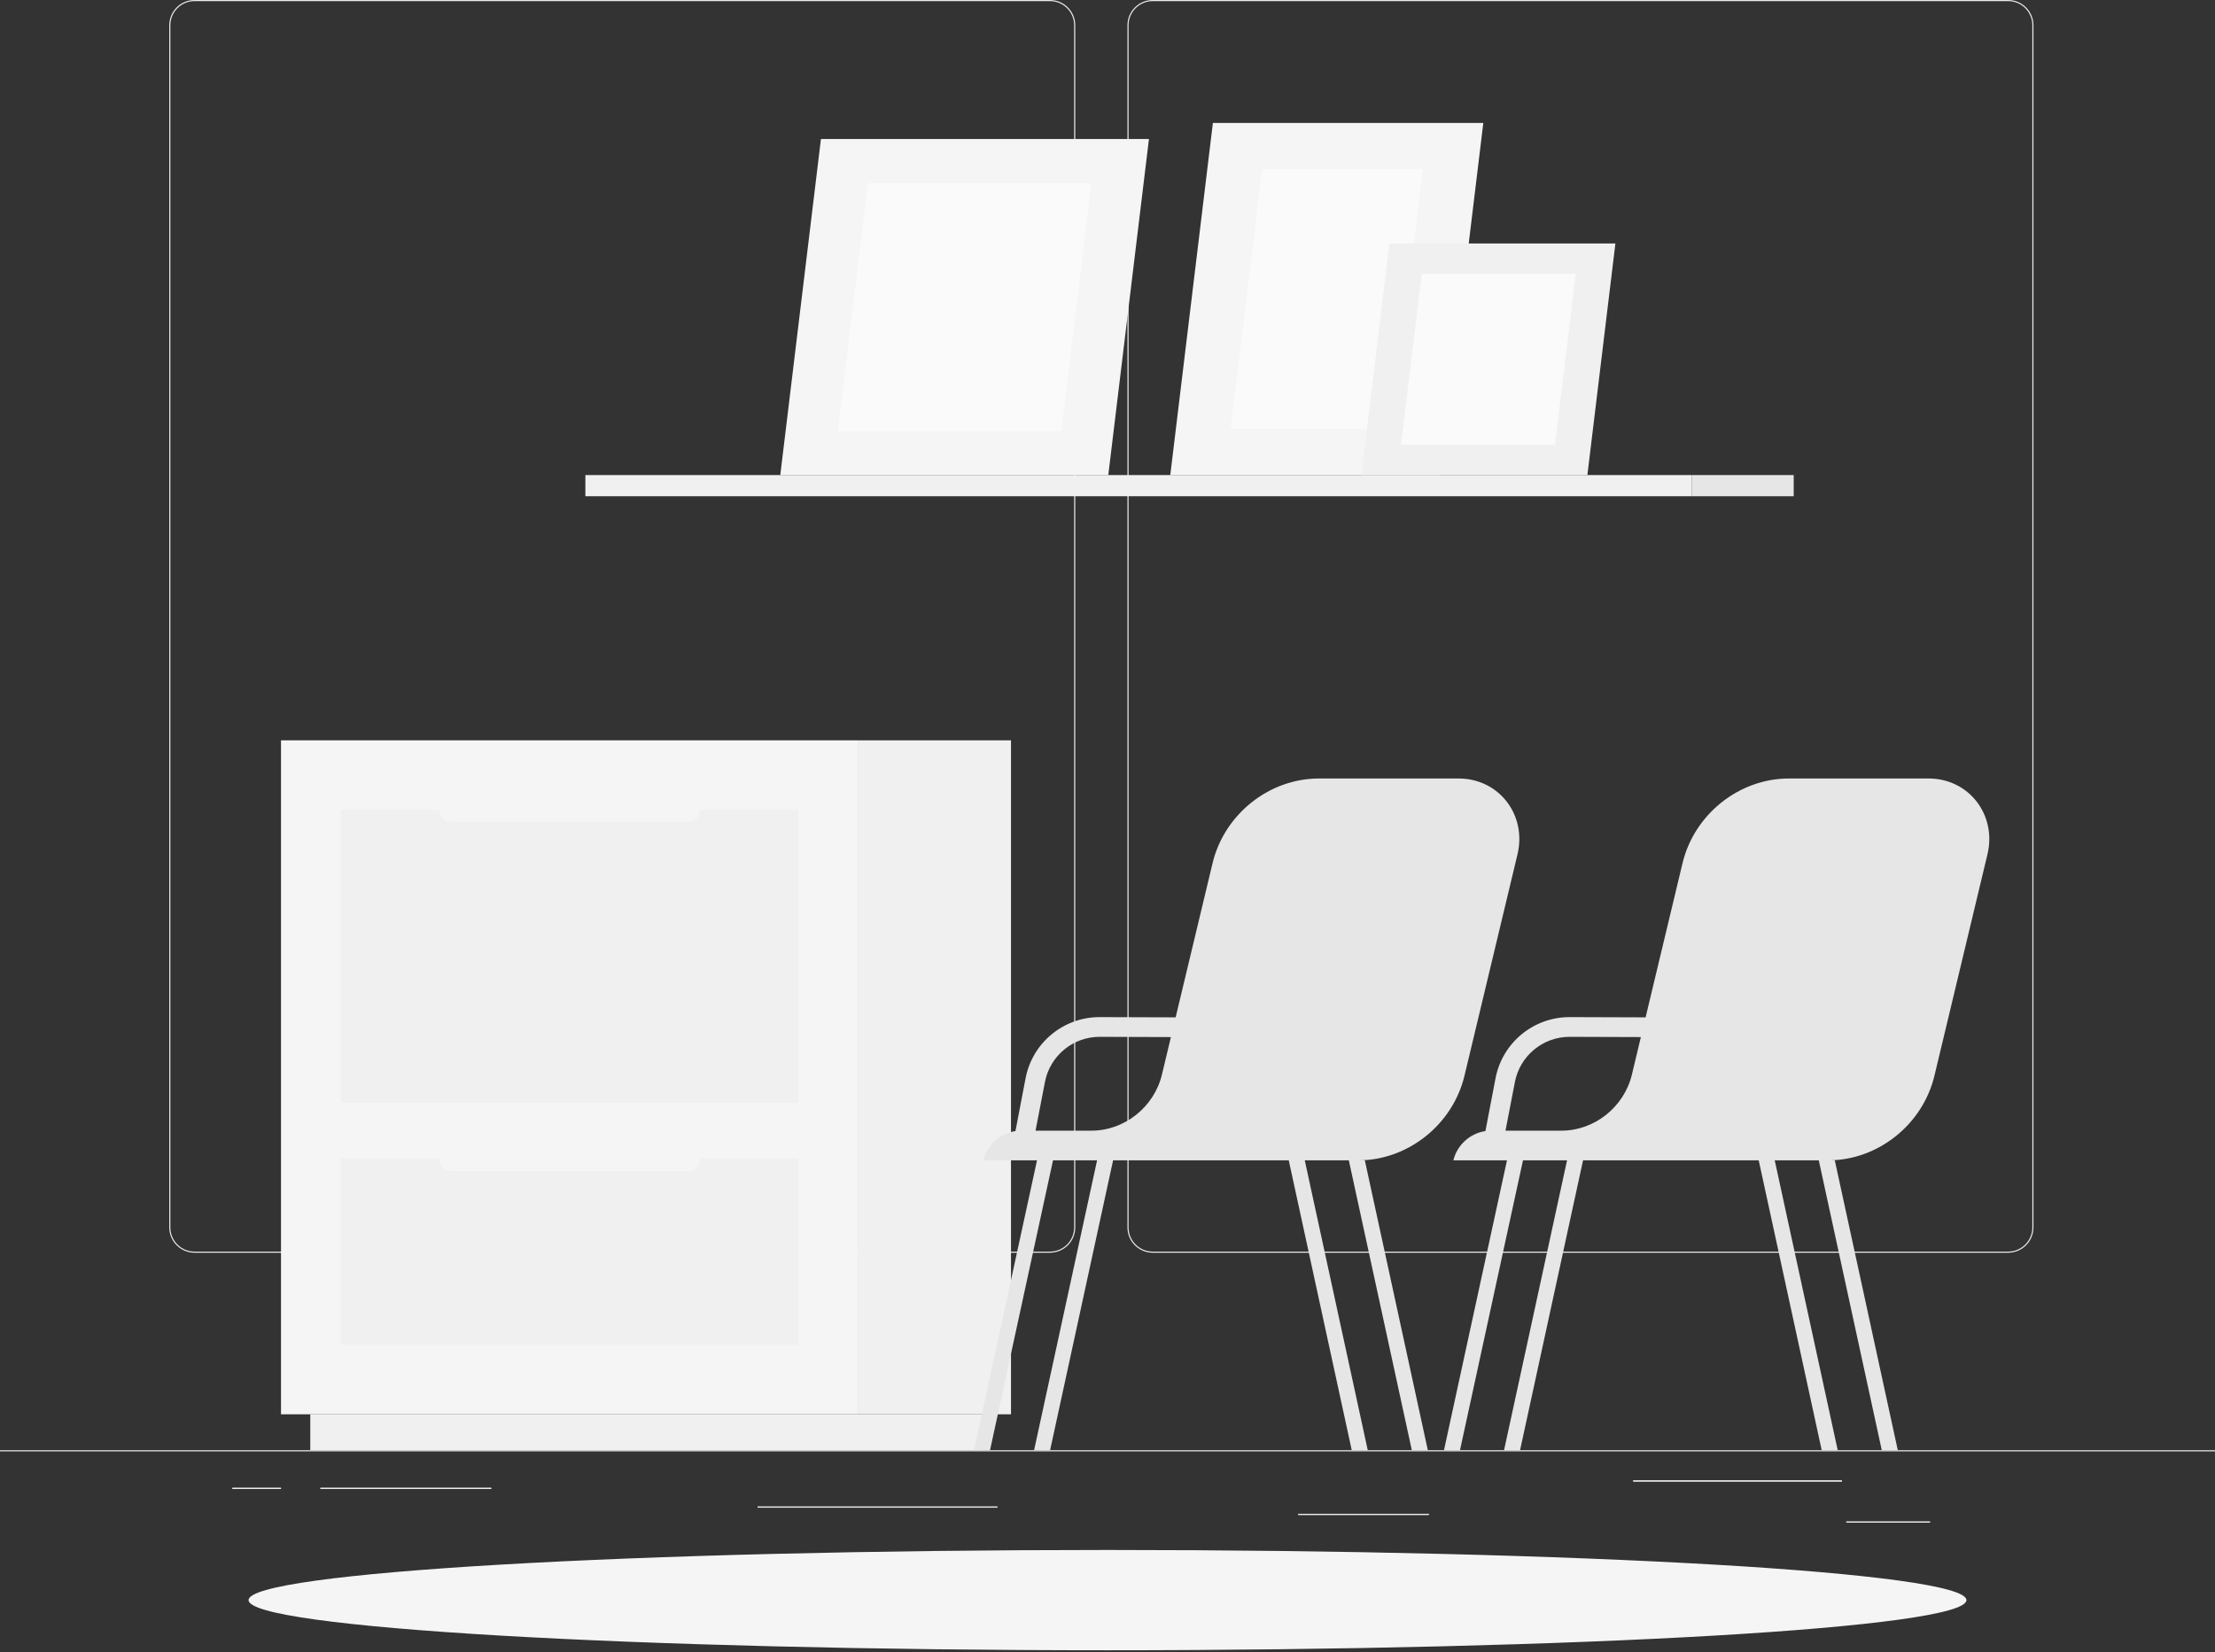 <?xml version="1.0" encoding="UTF-8"?> <svg xmlns="http://www.w3.org/2000/svg" width="500" height="373" viewBox="0 0 500 373" fill="none"><rect x="0" y="0" width="500" height="373" fill="#333333" stroke="none"/> <g clip-path="url(#clip0)"> <path d="M500 327.446H0V327.696H500V327.446Z" fill="#EBEBEB"></path> <path d="M435.667 343.542H416.779V343.792H435.667V343.542Z" fill="#EBEBEB"></path> <path d="M322.527 341.797H293.054V342.047H322.527V341.797Z" fill="#EBEBEB"></path> <path d="M415.778 334.256H368.667V334.506H415.778V334.256Z" fill="#EBEBEB"></path> <path d="M63.43 335.936H52.459V336.186H63.43V335.936Z" fill="#EBEBEB"></path> <path d="M110.888 335.936H72.333V336.186H110.888V335.936Z" fill="#EBEBEB"></path> <path d="M225.147 340.158H171V340.408H225.147V340.158Z" fill="#EBEBEB"></path> <path d="M237.014 282.847H43.915C40.768 282.847 38.207 280.287 38.207 277.139V5.708C38.207 2.561 40.768 0 43.915 0H237.014C240.16 0 242.721 2.561 242.721 5.708V277.14C242.721 280.287 240.16 282.847 237.014 282.847ZM43.915 0.25C40.905 0.25 38.457 2.698 38.457 5.708V277.14C38.457 280.15 40.905 282.598 43.915 282.598H237.014C240.023 282.598 242.471 280.15 242.471 277.14V5.708C242.471 2.699 240.023 0.25 237.014 0.25H43.915Z" fill="#EBEBEB"></path> <path d="M453.31 282.847H260.212C257.065 282.847 254.505 280.287 254.505 277.139V5.708C254.505 2.561 257.066 0 260.212 0H453.31C456.458 0 459.018 2.561 459.018 5.708V277.14C459.019 280.287 456.458 282.847 453.31 282.847ZM260.212 0.25C257.203 0.25 254.755 2.698 254.755 5.708V277.14C254.755 280.15 257.203 282.598 260.212 282.598H453.31C456.32 282.598 458.768 280.15 458.768 277.14V5.708C458.768 2.699 456.32 0.25 453.31 0.25H260.212Z" fill="#EBEBEB"></path> <path d="M435.667 343.542H416.779V343.792H435.667V343.542Z" fill="#EBEBEB"></path> <path d="M322.527 341.797H293.054V342.047H322.527V341.797Z" fill="#EBEBEB"></path> <path d="M415.778 334.256H368.667V334.506H415.778V334.256Z" fill="#EBEBEB"></path> <path d="M63.43 335.936H52.459V336.186H63.43V335.936Z" fill="#EBEBEB"></path> <path d="M110.888 335.936H72.333V336.186H110.888V335.936Z" fill="#EBEBEB"></path> <path d="M225.147 340.158H171V340.408H225.147V340.158Z" fill="#EBEBEB"></path> <path d="M381.865 112.044H404.898V107.263H381.865V112.044Z" fill="#E6E6E6"></path> <path d="M132.141 112.044L381.864 112.044V107.263L132.141 107.263V112.044Z" fill="#F0F0F0"></path> <path d="M273.79 27.754H334.833L325.215 107.263H264.172L273.79 27.754Z" fill="#F5F5F5"></path> <path d="M284.897 38.177H321.205L314.108 96.84H277.8L284.897 38.177Z" fill="#FAFAFA"></path> <path d="M185.315 31.385H259.358L250.179 107.263H176.136L185.315 31.385Z" fill="#F5F5F5"></path> <path d="M195.915 41.332H246.351L239.579 97.316H189.143L195.915 41.332Z" fill="#FAFAFA"></path> <path d="M313.627 54.974H364.651L358.326 107.263H307.302L313.627 54.974Z" fill="#F0F0F0"></path> <path d="M320.932 61.829H355.688L351.021 100.409H316.265L320.932 61.829Z" fill="#FAFAFA"></path> <path d="M435.345 175.773H403.806C392.576 175.773 382.447 183.848 379.798 194.911L371.467 229.706L354.348 229.65H354.294C346.133 229.65 339.122 235.45 337.59 243.468L335.309 255.381C331.864 255.878 328.91 258.508 328.076 261.991H340.174L325.953 327.448H329.567L343.788 261.991H353.734L339.513 327.448H343.127L357.348 261.991H397.002L411.223 327.448H414.837L400.616 261.991H410.562L424.783 327.448H428.397L414.176 261.991H412.689C423.906 261.989 434.024 253.922 436.671 242.871L448.634 192.907C450.775 183.96 444.425 175.773 435.345 175.773ZM368.372 242.632C366.62 249.947 359.921 255.287 352.496 255.287H339.841L341.964 244.304C343.095 238.398 348.28 234.103 354.294 234.103H354.338L370.4 234.156L368.372 242.632Z" fill="#E6E6E6"></path> <path d="M193.787 319.33H228.215L228.215 167.159H193.787L193.787 319.33Z" fill="#F0F0F0"></path> <path d="M70.041 327.446H221.605V319.33H70.041V327.446Z" fill="#F0F0F0"></path> <path d="M193.788 167.158H63.43V319.329H193.788V167.158Z" fill="#F5F5F5"></path> <path d="M180.252 182.925H76.965V249.011H180.252V182.925Z" fill="#F0F0F0"></path> <path d="M180.252 261.551H76.965V303.562H180.252V261.551Z" fill="#F0F0F0"></path> <path d="M101.801 185.555H155.417C156.838 185.555 158 184.392 158 182.972V182.377C158 180.956 156.838 179.794 155.417 179.794H101.801C100.38 179.794 99.218 180.956 99.218 182.377V182.972C99.217 184.392 100.38 185.555 101.801 185.555Z" fill="#F5F5F5"></path> <path d="M101.801 264.432H155.417C156.838 264.432 158 263.269 158 261.849V261.254C158 259.833 156.838 258.671 155.417 258.671H101.801C100.38 258.671 99.218 259.833 99.218 261.254V261.849C99.217 263.269 100.38 264.432 101.801 264.432Z" fill="#F5F5F5"></path> <path d="M329.259 175.773H297.72C286.491 175.773 276.361 183.848 273.712 194.911L265.381 229.706L248.262 229.65H248.208C240.047 229.65 233.036 235.45 231.504 243.468L229.223 255.381C225.778 255.878 222.824 258.508 221.99 261.991H234.088L219.867 327.448H223.481L237.702 261.991H247.648L233.427 327.448H237.041L251.262 261.991H290.916L305.137 327.448H308.751L294.53 261.991H304.476L318.697 327.448H322.311L308.09 261.991H306.603C317.82 261.989 327.938 253.922 330.585 242.871L342.548 192.907C344.69 183.96 338.339 175.773 329.259 175.773ZM262.286 242.632C260.534 249.947 253.835 255.287 246.41 255.287H233.755L235.878 244.304C237.009 238.398 242.194 234.103 248.208 234.103H248.252L264.314 234.156L262.286 242.632Z" fill="#E6E6E6"></path> <path d="M250 372.608C357.082 372.608 443.889 367.538 443.889 361.285C443.889 355.031 357.082 349.962 250 349.962C142.918 349.962 56.111 355.031 56.111 361.285C56.111 367.538 142.918 372.608 250 372.608Z" fill="#F5F5F5"></path> </g> <defs> <clipPath id="clip0"> <rect width="500" height="372.609" fill="white"></rect> </clipPath> </defs> </svg> 